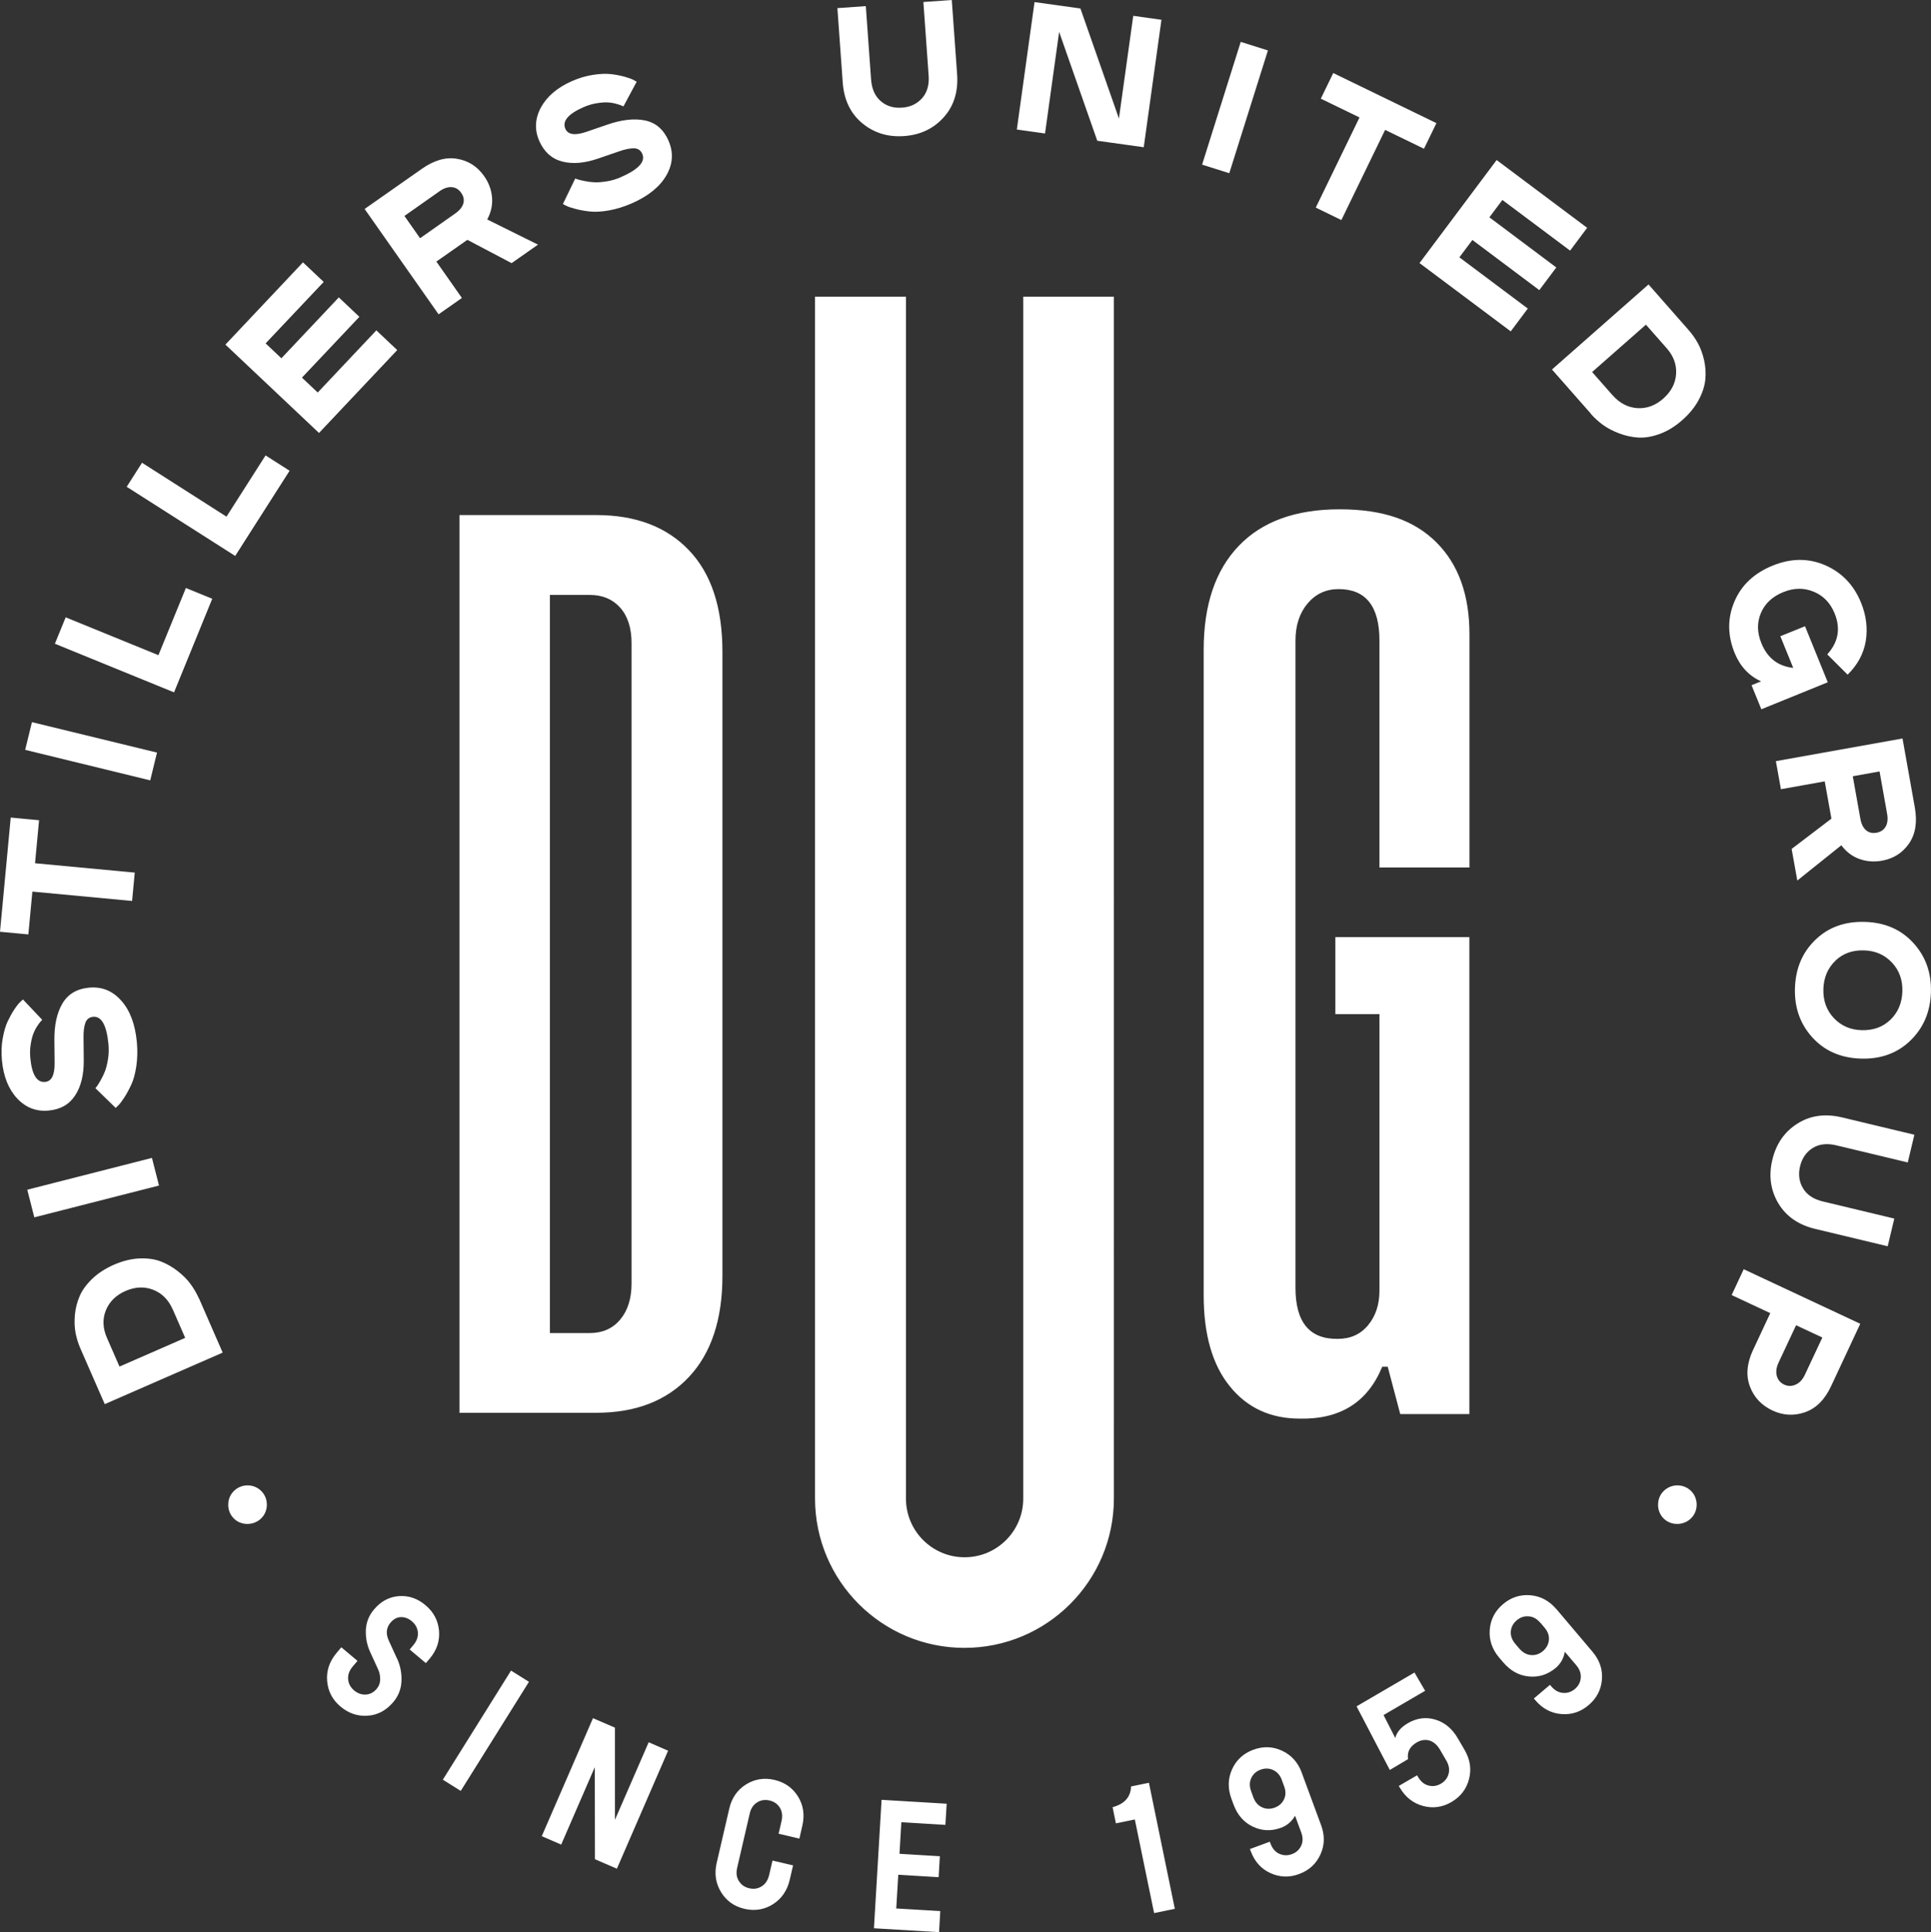 <?xml version="1.0" encoding="UTF-8"?>
<svg id="Layer_2" data-name="Layer 2" xmlns="http://www.w3.org/2000/svg" viewBox="0 0 268.39 268.53">
  <rect x="0" y="0" width="268.39" height="268.53" fill="#333333" stroke="none"/>
  <defs>
    <style>
      .cls-1 {
        fill: #fff;
        stroke-width: 0px;
      }
    </style>
  </defs>
  <g id="Capa_1" data-name="Capa 1">
    <path class="cls-1" d="m27.66,180.44l3.29,7.54-16.39,7.16-3.4-7.77c-.29-.67-.51-1.38-.66-2.14-.14-.75-.17-1.59-.09-2.5s.31-1.78.66-2.6c.35-.82.94-1.63,1.75-2.41.81-.78,1.82-1.43,3.02-1.96,1.2-.52,2.37-.81,3.51-.87,1.14-.05,2.13.09,2.98.41.85.33,1.64.78,2.38,1.36.74.58,1.34,1.18,1.8,1.82.46.64.84,1.29,1.13,1.96Zm-3.65,1.54c-.59-1.34-1.49-2.25-2.71-2.73-1.22-.48-2.51-.42-3.85.16-1.34.59-2.25,1.49-2.74,2.7-.48,1.21-.43,2.49.16,3.83l1.74,3.98,9.13-3.99-1.73-3.96Zm-2.89-21.06l.98,3.84-17.33,4.42-.98-3.84,17.33-4.42Zm-8.76-23.66c1.78-.17,3.28.43,4.49,1.8,1.22,1.36,1.94,3.29,2.17,5.76.11,1.17.08,2.28-.07,3.34-.16,1.06-.39,1.92-.71,2.59-.31.67-.63,1.26-.96,1.77-.33.51-.61.88-.85,1.11l-.35.34-2.82-2.74c.06-.08.14-.17.23-.29s.25-.38.49-.79c.23-.4.44-.83.61-1.27.17-.44.31-1,.42-1.68.11-.68.13-1.35.07-2.03-.25-2.68-.96-3.96-2.13-3.86-.54.05-.91.34-1.09.85s-.27,1.21-.25,2.1l.03,3.08c.02,2.02-.38,3.65-1.2,4.9-.81,1.25-2.04,1.95-3.69,2.1-1.71.16-3.17-.41-4.37-1.69-1.2-1.29-1.9-3.05-2.11-5.27-.1-1.05-.07-2.06.1-3.03.17-.97.4-1.78.7-2.41s.61-1.19.93-1.67.6-.83.84-1.05l.35-.32,2.68,2.83c-.05.05-.12.13-.21.22-.1.09-.25.31-.47.63-.22.33-.4.68-.55,1.07-.15.38-.28.88-.37,1.48-.1.61-.12,1.24-.06,1.88.22,2.34.91,3.46,2.06,3.35.9-.08,1.34-.96,1.32-2.64l-.03-3.08c-.03-2.14.34-3.86,1.11-5.17.77-1.31,2-2.05,3.69-2.21ZM1.49,113.62l3.94.37-.56,5.98,13.86,1.3-.37,3.94-13.86-1.3-.56,5.95-3.94-.37,1.49-15.87Zm20.33-9.02l-.94,3.85-17.38-4.24.94-3.85,17.38,4.23Zm4.01-22.89l3.67,1.5-5.31,13.01-16.56-6.76,1.5-3.67,12.89,5.26,3.82-9.34Zm11.08-18.42l3.34,2.13-7.56,11.84-15.08-9.61,2.13-3.34,11.74,7.49,5.43-8.51Zm15.42-17.36l2.88,2.72-10.87,11.52-13.01-12.28,10.78-11.43,2.88,2.72-8.07,8.54,2.19,2.07,7.98-8.46,2.86,2.7-7.98,8.45,2.19,2.07,8.15-8.64Zm22.44-11.93l-3.66,2.57-6.15-3.24-4.31,3.02,3.55,5.06-3.24,2.27-10.28-14.64,7.97-5.59c1.69-1.18,3.31-1.65,4.88-1.38,1.57.26,2.83,1.07,3.77,2.42.64.91,1,1.89,1.09,2.95.09,1.06-.14,2.08-.67,3.06l7.04,3.49Zm-16.39-.89l4.89-3.44c.61-.43.99-.9,1.13-1.4.14-.5.04-.99-.3-1.47-.33-.48-.76-.74-1.29-.79-.53-.05-1.1.13-1.71.56l-4.89,3.44,2.17,3.09Zm34.53-13.57c.72,1.64.62,3.25-.29,4.83-.91,1.58-2.51,2.88-4.78,3.88-1.08.47-2.14.8-3.19.99-1.06.19-1.95.23-2.68.15s-1.4-.2-1.98-.36c-.59-.15-1.03-.3-1.32-.45l-.43-.23,1.71-3.54c.09.03.21.07.35.12.14.05.44.12.91.22s.93.16,1.4.18c.48.02,1.05-.02,1.73-.13.68-.11,1.33-.3,1.95-.58,2.46-1.08,3.46-2.16,2.98-3.24-.22-.5-.6-.76-1.15-.77-.54-.01-1.24.13-2.07.42l-2.91,1c-1.91.66-3.58.79-5.02.41-1.44-.38-2.49-1.33-3.16-2.84-.69-1.57-.61-3.13.23-4.68.85-1.54,2.29-2.77,4.33-3.66.97-.43,1.94-.71,2.91-.86.98-.15,1.81-.18,2.51-.1.7.08,1.32.21,1.88.36.55.16.97.31,1.26.46l.41.24-1.84,3.43c-.07-.03-.16-.07-.28-.13-.12-.06-.37-.14-.75-.24-.38-.11-.77-.17-1.18-.19-.41-.02-.92.02-1.53.12-.61.1-1.21.28-1.8.54-2.15.94-2.99,1.95-2.53,3.01.36.82,1.34.96,2.92.42l2.91-1c2.02-.7,3.77-.89,5.25-.58,1.49.31,2.57,1.25,3.26,2.81ZM128.34.28l3.95-.28.74,10.32c.17,2.41-.45,4.41-1.86,5.98-1.42,1.58-3.25,2.45-5.51,2.61-2.26.16-4.2-.44-5.83-1.8-1.63-1.36-2.53-3.25-2.7-5.66l-.74-10.32,3.95-.28.73,10.19c.1,1.33.55,2.33,1.35,3.02s1.79.99,2.95.9c1.16-.08,2.08-.52,2.79-1.31.7-.79,1.01-1.85.91-3.18l-.73-10.2Zm30.62,20.18l-6.45-.9-5.3-15.13-1.96,14.12-3.92-.55,2.46-17.71,6.38.89,5.35,15.29,1.99-14.27,3.92.55-2.46,17.71Zm11.9,3.61l-3.78-1.19,5.37-17.06,3.78,1.19-5.37,17.06Zm28.79-6.96l-1.73,3.56-5.4-2.62-6.08,12.53-3.56-1.73,6.08-12.53-5.38-2.61,1.73-3.56,14.34,6.96Zm12.7,25.77l-2.37,3.17-12.68-9.49,10.72-14.32,12.58,9.42-2.37,3.17-9.41-7.04-1.81,2.41,9.3,6.97-2.36,3.15-9.3-6.97-1.81,2.41,9.51,7.12Zm8.79,14.64l-5.43-6.17,13.42-11.82,5.6,6.37c.48.55.91,1.16,1.28,1.84.37.68.65,1.46.85,2.35.2.9.25,1.79.16,2.68-.09.89-.4,1.84-.93,2.83-.53.99-1.29,1.92-2.28,2.79-.98.87-2.01,1.5-3.08,1.9-1.07.39-2.06.57-2.97.52s-1.8-.24-2.68-.57c-.88-.33-1.63-.72-2.27-1.18-.63-.46-1.19-.97-1.68-1.52Zm3.01-2.58c.97,1.1,2.11,1.69,3.42,1.78,1.31.08,2.52-.36,3.61-1.33,1.1-.97,1.69-2.1,1.78-3.41.09-1.3-.35-2.51-1.32-3.6l-2.87-3.26-7.48,6.58,2.85,3.24Zm19.32,40.28l1.3-.53c-1.69-.77-2.92-2.09-3.68-3.96-.99-2.45-1-4.82-.03-7.11.97-2.3,2.74-3.96,5.31-5.01s5.01-1.06,7.33-.05c2.31,1.01,3.96,2.74,4.96,5.18.74,1.82.95,3.6.66,5.36-.3,1.76-1.14,3.31-2.52,4.66l-2.83-2.82c1.54-1.69,1.88-3.58,1.03-5.68-.6-1.47-1.57-2.48-2.92-3.03-1.35-.56-2.75-.54-4.22.06-1.51.61-2.55,1.58-3.11,2.9-.56,1.32-.54,2.72.07,4.21.83,2.05,2.31,3.19,4.42,3.42l-1.79-4.4,3.43-1.39,3.16,7.79-9.23,3.75-1.35-3.31Zm6.34,27.16l-.79-4.4,5.53-4.21-.93-5.18-6.09,1.09-.7-3.9,17.6-3.15,1.71,9.58c.36,2.03.1,3.7-.8,5.01-.9,1.31-2.16,2.11-3.79,2.4-1.09.19-2.14.11-3.13-.25-1-.37-1.83-1-2.49-1.9l-6.13,4.91Zm7.71-14.49l1.05,5.88c.13.74.4,1.28.79,1.61.4.34.88.45,1.45.35.57-.1.99-.38,1.27-.84.27-.45.34-1.05.21-1.79l-1.05-5.89-3.72.67Zm-8.04,29.46c.08-2.74,1.02-4.98,2.83-6.73,1.8-1.75,4.1-2.58,6.89-2.5,2.78.08,5.02,1.05,6.73,2.92,1.71,1.86,2.53,4.15,2.45,6.85-.08,2.71-1.02,4.94-2.84,6.71-1.81,1.76-4.11,2.6-6.88,2.52-2.77-.08-5.02-1.05-6.73-2.91-1.71-1.87-2.53-4.15-2.45-6.86Zm5.6-3.81c-1.05,1.02-1.6,2.33-1.65,3.93-.04,1.6.44,2.94,1.46,4.02s2.31,1.64,3.87,1.68c1.62.04,2.95-.44,4-1.46,1.05-1.02,1.6-2.33,1.65-3.93.05-1.6-.44-2.94-1.46-4.02s-2.31-1.64-3.88-1.68c-1.62-.05-2.95.44-4,1.46Zm8.21,35.81l-.92,3.85-10.06-2.41c-2.35-.56-4.07-1.76-5.15-3.58-1.08-1.83-1.35-3.84-.82-6.04.53-2.21,1.68-3.87,3.47-5.01s3.86-1.43,6.21-.87l10.06,2.41-.92,3.85-9.94-2.38c-1.29-.31-2.39-.18-3.28.38s-1.48,1.41-1.75,2.54c-.27,1.13-.13,2.14.41,3.05.54.91,1.46,1.52,2.75,1.83l9.94,2.38Zm-19.64,18.28l2.4-5.14-5.37-2.51,1.68-3.59,16.2,7.58-4.07,8.7c-.87,1.85-2.06,3.05-3.6,3.59-1.53.54-3.05.46-4.54-.24-1.51-.71-2.56-1.82-3.13-3.34s-.43-3.2.43-5.06Zm5.99-3.46l-2.43,5.18c-.32.68-.4,1.3-.25,1.86.15.56.49.96,1.01,1.21.52.25,1.06.25,1.6.01.54-.23.97-.69,1.29-1.37l2.43-5.18-3.66-1.71Zm-194.44,46.34c.45,1,.65,2.05.6,3.14-.05,1.09-.43,2.05-1.13,2.89-.99,1.17-2.18,1.81-3.57,1.9-1.39.1-2.65-.33-3.77-1.27-1.12-.94-1.74-2.12-1.86-3.55-.12-1.42.32-2.72,1.3-3.89l.67-.8,2.25,1.89-.68.8c-.47.56-.68,1.15-.62,1.76.05.61.33,1.12.82,1.54.5.42,1.04.61,1.63.58.59-.03,1.1-.3,1.52-.8.31-.37.47-.79.48-1.27.01-.48-.07-.93-.25-1.35l-1.14-2.49c-.45-.98-.64-2-.6-3.06.05-1.06.42-2.01,1.12-2.84.96-1.15,2.12-1.77,3.47-1.87,1.35-.1,2.59.32,3.71,1.27,1.12.94,1.74,2.12,1.87,3.54.12,1.42-.31,2.71-1.3,3.88l-.53.62-2.25-1.89.51-.61c.47-.56.68-1.15.63-1.76-.05-.61-.33-1.12-.82-1.54s-1.01-.61-1.56-.59c-.54.02-1.01.28-1.42.76-.6.72-.68,1.55-.24,2.51l1.14,2.49Zm18.32,3.22l-9.48,15.16-2.49-1.56,9.48-15.16,2.49,1.56Zm19.34,9.57l-7.12,16.4-3.05-1.32-.02-12.79-4.67,10.76-2.7-1.17,7.12-16.4,3.05,1.32v12.81s4.69-10.78,4.69-10.78l2.69,1.17Zm18.22,12.21l-2.86-.67.41-1.77c.16-.71.08-1.33-.24-1.85-.32-.52-.8-.85-1.43-1-.63-.15-1.21-.06-1.73.27-.52.32-.87.84-1.03,1.56l-1.74,7.52c-.17.71-.09,1.33.24,1.85.33.52.8.86,1.44,1,.63.15,1.2.06,1.73-.27.52-.33.86-.85,1.03-1.56l.47-2.02,2.86.67-.47,2.02c-.35,1.49-1.13,2.62-2.33,3.38-1.21.76-2.53.97-3.95.64-1.43-.33-2.51-1.1-3.26-2.32-.75-1.22-.95-2.57-.61-4.06l1.75-7.54c.34-1.49,1.12-2.61,2.33-3.37,1.21-.75,2.52-.96,3.95-.63,1.43.33,2.52,1.1,3.27,2.3.75,1.2.95,2.56.61,4.05l-.41,1.79Zm20.5-4.83l-.18,2.93-6.12-.37-.26,4.39,5.61.34-.17,2.91-5.61-.34-.28,4.69,6.12.36-.17,2.93-9.05-.54,1.06-17.85,9.05.54Zm28.11-2.92l3.6,17.52-2.88.59-2.68-13.01-2.63.54-.46-2.25c1.65-.44,2.51-1.4,2.57-2.88l2.48-.51Zm21.25-1.37l2.68,7.26c.53,1.44.5,2.8-.1,4.09-.59,1.29-1.58,2.19-2.95,2.7-1.37.51-2.71.46-4-.13s-2.2-1.61-2.73-3.05l-.11-.29,2.76-1.02.1.26c.25.69.66,1.16,1.22,1.42.56.25,1.14.27,1.75.05.6-.22,1.04-.62,1.29-1.17.26-.56.26-1.18,0-1.87l-.85-2.3c-.45.8-1.1,1.36-1.94,1.67-1.36.5-2.66.45-3.92-.15-1.26-.6-2.15-1.62-2.69-3.08l-.29-.79c-.53-1.44-.5-2.81.09-4.11.59-1.3,1.58-2.2,2.95-2.71,1.38-.51,2.71-.46,4,.14,1.29.6,2.21,1.62,2.74,3.06Zm-2.76,1.02c-.25-.69-.66-1.16-1.22-1.42-.56-.26-1.14-.27-1.75-.05-.61.22-1.04.61-1.3,1.17s-.26,1.18,0,1.87l.28.77c.25.69.66,1.16,1.22,1.42.56.26,1.14.27,1.75.05.61-.22,1.04-.61,1.3-1.15.26-.54.27-1.14.03-1.8l-.32-.86Zm17.52-2.93l-2.53,1.5-4.62-8.84,8.05-4.7,1.48,2.54-5.78,3.37,1.63,3.19c.21-.82.79-1.5,1.73-2.05,1.25-.73,2.53-.9,3.83-.51,1.31.39,2.35,1.26,3.13,2.6l.94,1.61c.77,1.32.98,2.68.62,4.06-.36,1.38-1.17,2.44-2.43,3.18s-2.59.92-3.96.55c-1.38-.37-2.45-1.22-3.23-2.54l-.14-.24,2.54-1.48.14.24c.37.63.85,1.03,1.44,1.18.59.16,1.17.07,1.73-.25.56-.33.92-.79,1.07-1.38.16-.59.05-1.21-.32-1.84l-.86-1.48c-.4-.69-.9-1.12-1.48-1.3-.58-.17-1.18-.08-1.78.27-.94.55-1.34,1.32-1.2,2.3Zm20.64-20.84l5,5.91c.99,1.17,1.43,2.46,1.31,3.88-.12,1.42-.74,2.6-1.85,3.54-1.12.95-2.38,1.36-3.8,1.24-1.42-.12-2.62-.76-3.61-1.93l-.2-.23,2.24-1.9.18.21c.47.56,1.02.86,1.63.91s1.16-.13,1.66-.55c.49-.42.76-.93.81-1.55.05-.61-.16-1.2-.63-1.75l-1.59-1.87c-.15.91-.57,1.65-1.25,2.24-1.11.93-2.35,1.33-3.73,1.2-1.39-.13-2.58-.79-3.58-1.97l-.55-.64c-.99-1.17-1.43-2.46-1.32-3.89.11-1.42.73-2.61,1.84-3.55,1.12-.95,2.39-1.36,3.81-1.24,1.42.12,2.63.77,3.62,1.94Zm-2.24,1.9c-.47-.56-1.01-.87-1.63-.91-.61-.05-1.16.13-1.66.55-.49.42-.77.93-.82,1.54-.05.61.16,1.2.64,1.76l.53.62c.48.56,1.02.86,1.63.91.61.05,1.16-.13,1.66-.55.49-.42.77-.93.83-1.53.06-.6-.13-1.16-.58-1.7l-.59-.7Zm-182.37-16.43c-.03-1.48,1.2-2.68,2.68-2.68s2.68,1.17,2.68,2.68-1.2,2.68-2.71,2.68-2.66-1.17-2.66-2.68Zm198.73,0c-.03-1.48,1.2-2.68,2.68-2.68s2.68,1.17,2.68,2.68-1.2,2.68-2.71,2.68-2.66-1.17-2.66-2.68ZM82.88,71.58c5.46,0,9.75,1.62,12.86,4.87,3.12,3.25,4.67,7.96,4.67,14.15v86.72c0,6.06-1.56,10.75-4.67,14.06-3.12,3.31-7.41,4.96-12.86,4.96h-19.02v-124.76h19.02Zm4.9,106.78v-88.98c0-2.1-.53-3.75-1.58-4.93-1.05-1.18-2.46-1.77-4.22-1.77h-5.55v102.58h5.55c1.76,0,3.17-.62,4.22-1.87,1.05-1.25,1.58-2.92,1.58-5.03Zm104.34,11.57c-2.02,4.94-5.85,7.35-11.48,7.22-4.04,0-7.28-1.49-9.7-4.48-2.43-2.99-3.64-7.21-3.64-12.67v-89.69c0-6.23,1.62-11.05,4.87-14.44,3.25-3.4,7.92-5.09,14.02-5.09s10.37,1.53,13.44,4.58c3.07,3.05,4.61,7.31,4.61,12.77v32.43h-12.51v-31.53c0-4.77-1.89-7.16-5.67-7.16-1.76,0-3.2.67-4.32,2-1.12,1.33-1.68,3.05-1.68,5.16v89.95c0,4.77,1.95,7.14,5.87,7.09,1.76,0,3.17-.63,4.22-1.9,1.05-1.27,1.58-2.87,1.58-4.8v-38.43h-6.13v-10.7h18.63v66.28h-9.61l-1.74-6.58h-.77Zm-49.9-148.7v167.04c0,4.5-3.65,8.15-8.15,8.15s-8.15-3.65-8.15-8.15V41.23h-12.64v167.01c0,11.47,9.3,20.77,20.77,20.77s20.77-9.3,20.77-20.77V41.23h-12.6Z"/>
  </g>
</svg>